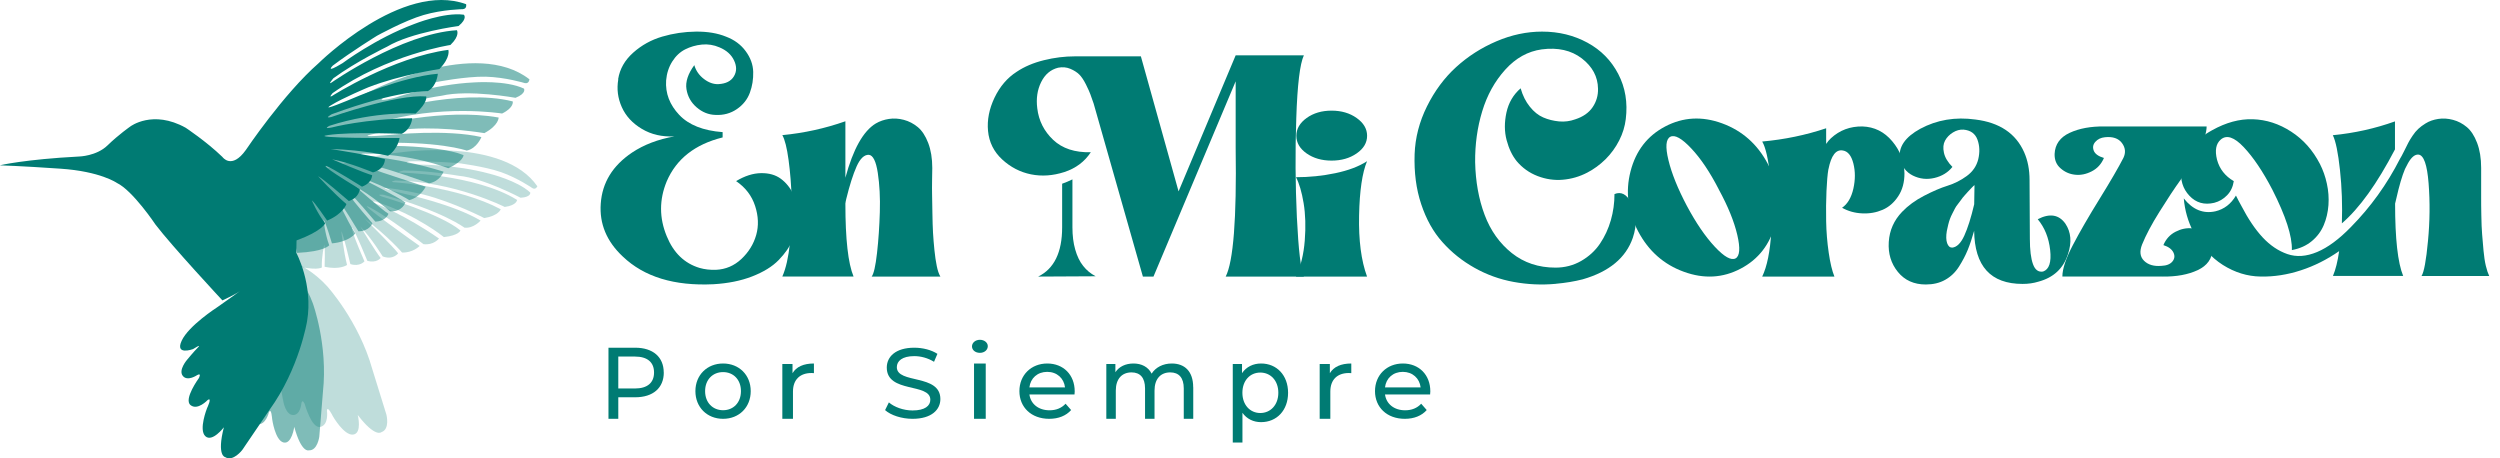 <svg width="180" height="33" viewBox="0 0 180 33" fill="none" xmlns="http://www.w3.org/2000/svg">
<path d="M44.506 5.698C44.623 4.966 44.986 4.331 45.59 3.792C46.195 3.253 46.89 2.868 47.68 2.636C48.47 2.403 49.278 2.285 50.111 2.276C50.945 2.268 51.67 2.39 52.288 2.644C52.875 2.868 53.346 3.214 53.691 3.687C54.037 4.156 54.218 4.655 54.231 5.176C54.244 5.702 54.166 6.202 53.989 6.679C53.812 7.157 53.501 7.551 53.052 7.857C52.603 8.164 52.089 8.304 51.515 8.274C51.014 8.261 50.56 8.077 50.154 7.726C49.749 7.376 49.507 6.938 49.425 6.416C49.343 5.895 49.533 5.317 49.99 4.69C50.107 5.093 50.34 5.426 50.686 5.689C51.031 5.952 51.381 6.074 51.735 6.057C52.266 6.026 52.633 5.842 52.84 5.496C53.048 5.155 53.052 4.773 52.853 4.353C52.655 3.932 52.305 3.621 51.804 3.411C51.39 3.231 50.966 3.166 50.535 3.209C50.098 3.253 49.697 3.372 49.33 3.556C48.963 3.744 48.652 4.033 48.401 4.432C48.151 4.83 48.004 5.282 47.961 5.79C47.9 6.718 48.216 7.542 48.902 8.269C49.589 8.997 50.63 9.408 52.029 9.513V9.895C50.038 10.39 48.699 11.441 48.004 13.057C47.46 14.372 47.46 15.69 48.004 17.005C48.492 18.201 49.278 18.963 50.37 19.291C50.737 19.397 51.13 19.44 51.541 19.427C52.249 19.397 52.862 19.134 53.385 18.643C53.907 18.148 54.261 17.574 54.447 16.917C54.633 16.26 54.607 15.563 54.369 14.832C54.132 14.1 53.678 13.5 53 13.04C53.618 12.668 54.214 12.475 54.792 12.466C55.367 12.457 55.842 12.593 56.217 12.869C56.593 13.145 56.895 13.518 57.124 13.991C57.353 14.464 57.465 14.981 57.465 15.55C57.465 16.12 57.349 16.672 57.111 17.211C56.874 17.749 56.524 18.253 56.062 18.726C55.6 19.2 54.961 19.589 54.149 19.905C53.337 20.22 52.409 20.404 51.364 20.465C48.548 20.601 46.376 19.935 44.843 18.472C43.677 17.381 43.15 16.111 43.254 14.661C43.358 13.149 44.109 11.927 45.508 10.985C46.363 10.416 47.378 10.03 48.557 9.82C47.672 9.864 46.89 9.684 46.216 9.281C45.538 8.878 45.055 8.353 44.77 7.713C44.48 7.069 44.398 6.403 44.515 5.72L44.506 5.698Z" fill="#007B73"/>
<path d="M60.868 14.684C60.868 17.215 61.062 18.955 61.455 19.909H56.328C56.584 19.332 56.769 18.524 56.879 17.477C56.989 16.429 57.034 15.399 57.003 14.374C56.972 13.353 56.897 12.403 56.778 11.524C56.659 10.645 56.508 10.045 56.328 9.73C57.894 9.579 59.407 9.246 60.868 8.731V12.798C61.424 10.738 62.156 9.433 63.056 8.891C63.343 8.723 63.657 8.616 64.005 8.563C64.349 8.509 64.707 8.532 65.077 8.629C65.443 8.727 65.779 8.9 66.083 9.153C66.383 9.402 66.635 9.783 66.829 10.29C67.023 10.796 67.124 11.399 67.124 12.096C67.124 12.141 67.124 12.407 67.111 12.891C67.103 13.375 67.103 13.765 67.111 14.063C67.12 14.36 67.124 14.782 67.133 15.337C67.142 15.892 67.155 16.362 67.177 16.758C67.2 17.153 67.235 17.57 67.279 18.009C67.323 18.449 67.38 18.831 67.447 19.155C67.513 19.479 67.601 19.736 67.707 19.914H62.761C62.911 19.718 63.039 19.155 63.145 18.222C63.251 17.29 63.317 16.305 63.348 15.27C63.379 14.232 63.33 13.295 63.202 12.451C63.074 11.612 62.858 11.177 62.558 11.146C62.227 11.133 61.931 11.413 61.675 11.985C61.419 12.562 61.172 13.339 60.93 14.325C60.899 14.445 60.877 14.569 60.864 14.689L60.868 14.684Z" fill="#007B73"/>
<path d="M84.864 13.763L88.968 3.983H93.879C93.594 4.592 93.41 6.103 93.332 8.518C93.248 10.934 93.266 13.306 93.375 15.648C93.489 17.99 93.656 19.409 93.879 19.914H88.25C88.802 18.83 89.043 15.748 88.968 10.669V5.854L83.05 19.914H82.288L78.744 7.461C78.638 7.165 78.56 6.943 78.507 6.79C78.454 6.642 78.349 6.407 78.192 6.089C78.034 5.772 77.872 5.528 77.71 5.367C77.543 5.202 77.329 5.067 77.061 4.953C76.794 4.84 76.501 4.814 76.185 4.875C75.646 5.01 75.239 5.354 74.963 5.911C74.687 6.468 74.595 7.095 74.683 7.796C74.788 8.688 75.169 9.445 75.826 10.068C76.483 10.69 77.39 10.991 78.538 10.96C78.091 11.644 77.456 12.118 76.632 12.388C75.808 12.653 75.011 12.71 74.231 12.553C73.456 12.397 72.764 12.04 72.159 11.482C71.555 10.925 71.213 10.238 71.138 9.424C71.064 8.636 71.222 7.839 71.607 7.03C71.997 6.22 72.527 5.602 73.198 5.171C73.749 4.801 74.402 4.522 75.16 4.335C75.914 4.148 76.658 4.057 77.39 4.057H82.143L84.855 13.772L84.864 13.763ZM78.875 19.892L74.748 19.914C75.9 19.348 76.474 18.168 76.474 16.371V13.228C76.728 13.137 76.974 13.037 77.215 12.915V16.366C77.215 16.963 77.28 17.494 77.416 17.968C77.552 18.443 77.74 18.839 77.99 19.148C78.235 19.461 78.533 19.705 78.875 19.883V19.892Z" fill="#007B73"/>
<path d="M98.427 19.914H93.311C93.654 19.176 93.865 18.313 93.943 17.32C94.021 16.328 93.994 15.431 93.861 14.628C93.728 13.825 93.544 13.204 93.311 12.759C94.264 12.759 95.209 12.665 96.139 12.47C97.07 12.276 97.831 11.991 98.427 11.607C98.083 12.432 97.89 13.735 97.854 15.517C97.817 17.299 98.005 18.762 98.427 19.914ZM94.076 11.046C93.586 10.701 93.338 10.278 93.338 9.778C93.338 9.277 93.586 8.85 94.076 8.496C94.571 8.142 95.167 7.966 95.873 7.966C96.579 7.966 97.18 8.142 97.679 8.496C98.179 8.85 98.431 9.277 98.431 9.778C98.431 10.278 98.179 10.701 97.679 11.046C97.18 11.392 96.575 11.564 95.873 11.564C95.172 11.564 94.571 11.392 94.076 11.046Z" fill="#007B73"/>
<path d="M112.013 20.436C110.986 20.53 109.976 20.481 108.979 20.298C107.981 20.116 107.044 19.777 106.163 19.282C105.282 18.788 104.513 18.172 103.855 17.433C103.193 16.697 102.686 15.784 102.325 14.696C101.963 13.609 101.809 12.41 101.852 11.104C101.895 9.919 102.191 8.769 102.742 7.659C103.292 6.55 103.992 5.605 104.843 4.829C105.695 4.054 106.662 3.435 107.749 2.971C108.833 2.508 109.929 2.276 111.029 2.276C112.233 2.276 113.32 2.543 114.296 3.074C115.272 3.604 116.011 4.357 116.518 5.333C117.025 6.305 117.202 7.388 117.056 8.573C116.995 9.09 116.841 9.602 116.583 10.111C116.325 10.619 115.994 11.073 115.594 11.47C115.19 11.866 114.756 12.183 114.283 12.428C113.724 12.718 113.14 12.887 112.525 12.94C111.91 12.994 111.304 12.905 110.711 12.678C110.118 12.45 109.615 12.094 109.202 11.604C108.88 11.207 108.639 10.703 108.476 10.088C108.312 9.473 108.312 8.809 108.463 8.105C108.618 7.396 108.957 6.817 109.486 6.358C109.632 6.875 109.851 7.316 110.148 7.682C110.44 8.047 110.763 8.306 111.115 8.457C111.467 8.609 111.846 8.702 112.25 8.742C112.654 8.778 113.036 8.729 113.406 8.595C113.978 8.413 114.399 8.118 114.67 7.717C114.941 7.316 115.07 6.871 115.057 6.385C115.044 5.52 114.653 4.794 113.892 4.206C113.131 3.622 112.168 3.403 111.008 3.555C110.01 3.693 109.133 4.179 108.377 5.017C107.62 5.854 107.07 6.853 106.718 8.016C106.365 9.179 106.198 10.4 106.21 11.675C106.241 13.074 106.468 14.34 106.894 15.472C107.319 16.604 107.973 17.522 108.85 18.221C109.731 18.921 110.78 19.269 111.996 19.269C112.671 19.269 113.286 19.108 113.845 18.788C114.403 18.467 114.855 18.052 115.199 17.544C115.542 17.036 115.805 16.47 115.981 15.855C116.157 15.24 116.243 14.612 116.243 13.974C116.712 13.778 117.107 13.974 117.43 14.567C117.842 15.311 117.885 16.163 117.563 17.121C117.064 18.565 115.861 19.563 113.956 20.111C113.367 20.263 112.723 20.369 112.022 20.432L112.013 20.436Z" fill="#007B73"/>
<path d="M117.4 12.332C117.78 10.854 118.613 9.777 119.897 9.104C121.182 8.431 122.543 8.352 123.989 8.88C125.435 9.408 126.527 10.375 127.274 11.783C128.022 13.194 128.205 14.637 127.825 16.115C127.444 17.592 126.612 18.67 125.327 19.343C124.042 20.02 122.682 20.095 121.236 19.567C119.794 19.044 118.698 18.076 117.95 16.664C117.203 15.253 117.019 13.81 117.4 12.332ZM123.747 13.625C123.107 12.381 122.444 11.396 121.764 10.679C121.084 9.957 120.582 9.68 120.264 9.847C119.942 10.014 119.897 10.573 120.126 11.523C120.354 12.473 120.797 13.577 121.455 14.822C122.113 16.053 122.78 17.029 123.46 17.759C124.141 18.49 124.642 18.771 124.96 18.604C125.264 18.437 125.309 17.878 125.085 16.915C124.862 15.956 124.418 14.861 123.747 13.63V13.625Z" fill="#007B73"/>
<path d="M131.644 12.187C131.582 12.547 131.537 13.073 131.506 13.76C131.474 14.447 131.47 15.172 131.483 15.932C131.497 16.691 131.559 17.446 131.667 18.188C131.774 18.934 131.913 19.507 132.078 19.914H126.879C127.228 19.189 127.448 18.111 127.533 16.678C127.618 15.245 127.591 13.909 127.452 12.675C127.313 11.436 127.125 10.609 126.879 10.19C128.481 10.045 130.016 9.727 131.483 9.235V10.363C131.591 10.202 131.703 10.066 131.828 9.952C132.454 9.375 133.21 9.091 134.096 9.104C134.951 9.134 135.667 9.486 136.239 10.168C136.812 10.847 137.107 11.623 137.121 12.492C137.121 13.128 136.973 13.675 136.673 14.129C136.374 14.583 136.002 14.91 135.55 15.105C135.098 15.3 134.611 15.389 134.083 15.363C133.555 15.342 133.072 15.207 132.629 14.96C133.027 14.685 133.295 14.227 133.443 13.582C133.586 12.938 133.586 12.335 133.443 11.771C133.3 11.207 133.049 10.898 132.7 10.838C132.195 10.737 131.846 11.186 131.649 12.183L131.644 12.187Z" fill="#007B73"/>
<path d="M142.142 16.605C141.991 17.138 141.836 17.604 141.677 17.994C141.518 18.384 141.305 18.788 141.044 19.201C140.782 19.613 140.446 19.931 140.047 20.151C139.649 20.375 139.184 20.483 138.652 20.483C137.806 20.483 137.138 20.182 136.646 19.577C136.155 18.972 135.938 18.255 135.991 17.421C136.044 16.587 136.363 15.865 136.952 15.251C137.377 14.807 137.904 14.421 138.537 14.094C139.17 13.767 139.733 13.524 140.224 13.372C140.716 13.22 141.177 12.986 141.606 12.673C142.036 12.359 142.31 11.96 142.434 11.467C142.554 10.96 142.536 10.489 142.377 10.054C142.217 9.62 141.881 9.377 141.367 9.333C141.11 9.319 140.858 9.386 140.61 9.539C140.362 9.691 140.171 9.889 140.043 10.126C139.914 10.364 139.888 10.655 139.963 10.996C140.038 11.341 140.242 11.682 140.574 12.018C140.255 12.417 139.826 12.682 139.281 12.812C138.736 12.942 138.218 12.883 137.727 12.641C137.235 12.395 136.921 11.982 136.788 11.404C136.682 10.579 137.173 9.866 138.263 9.27C139.458 8.629 140.778 8.405 142.231 8.606C143.967 8.821 145.14 9.606 145.742 10.969C145.999 11.552 146.128 12.215 146.128 12.964L146.15 17.188C146.15 17.999 146.225 18.609 146.376 19.021C146.526 19.434 146.77 19.608 147.102 19.55C147.54 19.398 147.709 18.882 147.611 17.999C147.514 17.12 147.213 16.381 146.717 15.784C147.58 15.34 148.245 15.448 148.71 16.107C149.117 16.717 149.179 17.452 148.891 18.308C148.559 19.335 147.85 19.99 146.761 20.281C146.411 20.389 146.035 20.442 145.627 20.442C143.329 20.442 142.169 19.165 142.138 16.609L142.142 16.605ZM142.142 14.704C142.155 14.063 142.164 13.601 142.164 13.327C142.133 13.341 142.053 13.421 141.925 13.556C141.797 13.695 141.712 13.78 141.677 13.82C141.637 13.856 141.562 13.941 141.451 14.072C141.336 14.201 141.256 14.3 141.212 14.372C141.168 14.439 141.092 14.542 140.986 14.672C140.88 14.802 140.805 14.914 140.76 15.004C140.716 15.098 140.654 15.215 140.579 15.358C140.503 15.506 140.441 15.636 140.397 15.762C140.353 15.883 140.309 16.022 140.273 16.174C140.233 16.327 140.202 16.479 140.171 16.631C140.109 16.999 140.118 17.291 140.193 17.506C140.269 17.721 140.388 17.829 140.557 17.829C140.889 17.797 141.181 17.51 141.429 16.968C141.677 16.425 141.916 15.672 142.142 14.708V14.704Z" fill="#007B73"/>
<path d="M155.723 19.909H148.491C148.491 19.368 148.737 18.622 149.234 17.67C149.73 16.718 150.374 15.602 151.166 14.324C151.957 13.046 152.53 12.059 152.883 11.373C153.067 10.992 153.031 10.636 152.78 10.297C152.53 9.962 152.118 9.82 151.555 9.881C151.264 9.911 151.036 10.018 150.866 10.211C150.696 10.399 150.66 10.614 150.75 10.846C150.839 11.077 151.085 11.257 151.483 11.373C151.3 11.811 151.005 12.132 150.602 12.338C150.2 12.544 149.797 12.626 149.399 12.579C149.001 12.536 148.657 12.381 148.357 12.115C148.057 11.854 147.919 11.506 147.932 11.082C147.963 10.395 148.321 9.889 149.01 9.567C149.699 9.246 150.535 9.091 151.528 9.104H158.877C158.877 9.542 158.689 10.117 158.318 10.829C157.942 11.54 157.517 12.231 157.034 12.905C156.551 13.578 156.032 14.363 155.477 15.255C154.918 16.147 154.502 16.932 154.23 17.605C154.033 18.103 154.082 18.493 154.377 18.781C154.672 19.068 155.088 19.188 155.625 19.141C155.992 19.128 156.256 19.021 156.417 18.824C156.578 18.626 156.6 18.412 156.484 18.176C156.367 17.94 156.13 17.764 155.764 17.648C155.947 17.211 156.242 16.889 156.645 16.683C157.047 16.477 157.45 16.396 157.848 16.443C158.246 16.486 158.586 16.645 158.877 16.915C159.167 17.185 159.31 17.524 159.31 17.936C159.279 18.622 158.921 19.128 158.233 19.45C157.544 19.771 156.707 19.926 155.714 19.913L155.723 19.909Z" fill="#007B73"/>
<path d="M165.014 18.001C165.045 17.005 164.573 15.554 163.607 13.651C162.921 12.337 162.235 11.319 161.549 10.594C160.863 9.868 160.312 9.687 159.893 10.049C159.547 10.35 159.46 10.833 159.626 11.501C159.805 12.164 160.207 12.678 160.832 13.041C160.771 13.448 160.614 13.788 160.351 14.058C160.089 14.328 159.783 14.51 159.425 14.602C158.708 14.771 158.114 14.602 157.638 14.094C157.161 13.589 156.965 12.952 157.057 12.182C157.118 11.625 157.345 11.102 157.738 10.62C158.132 10.138 158.643 9.722 159.272 9.377C160.273 8.819 161.247 8.554 162.204 8.585C163.174 8.616 164.096 8.912 164.966 9.479C165.84 10.045 166.526 10.819 167.033 11.802C167.256 12.24 167.426 12.713 167.535 13.226C167.649 13.74 167.684 14.253 167.649 14.766C167.61 15.28 167.5 15.757 167.312 16.204C167.124 16.651 166.84 17.036 166.452 17.359C166.063 17.682 165.586 17.899 165.018 18.005L165.014 18.001ZM157.926 16.709C157.537 15.952 157.306 15.147 157.231 14.284C157.874 15.098 158.634 15.408 159.512 15.213C160.137 15.063 160.631 14.687 160.989 14.08C161.107 14.324 161.234 14.563 161.37 14.806C161.863 15.757 162.375 16.518 162.912 17.094C163.45 17.669 164.039 18.067 164.691 18.293C165.342 18.519 166.05 18.47 166.827 18.147C167.601 17.824 168.414 17.222 169.266 16.346C170.681 14.912 171.861 13.275 172.801 11.43C172.862 11.337 172.958 11.16 173.094 10.886C173.229 10.616 173.33 10.412 173.395 10.284C173.461 10.156 173.561 9.987 173.697 9.784C173.832 9.58 173.972 9.412 174.12 9.275C174.269 9.138 174.439 9.01 174.636 8.89C174.903 8.722 175.209 8.616 175.554 8.563C175.895 8.509 176.249 8.532 176.616 8.629C176.983 8.726 177.31 8.899 177.612 9.151C177.909 9.399 178.158 9.779 178.35 10.284C178.543 10.788 178.643 11.39 178.643 12.085V14.271C178.643 14.567 178.643 14.979 178.656 15.514C178.665 16.049 178.682 16.505 178.713 16.872C178.744 17.244 178.774 17.634 178.814 18.049C178.853 18.465 178.905 18.828 178.98 19.138C179.054 19.448 179.137 19.691 179.224 19.873H174.348C174.527 19.603 174.684 18.758 174.815 17.346C174.951 15.934 174.964 14.554 174.859 13.2C174.754 11.85 174.509 11.16 174.12 11.129C173.867 11.116 173.622 11.319 173.382 11.74C173.308 11.89 173.233 12.036 173.159 12.169C172.949 12.669 172.74 13.377 172.534 14.297C172.504 14.417 172.473 14.541 172.447 14.66C172.447 17.182 172.639 18.917 173.028 19.868H167.972C168.164 19.417 168.313 18.82 168.418 18.081C167.553 18.682 166.635 19.147 165.669 19.461C164.699 19.78 163.734 19.93 162.772 19.912C161.811 19.899 160.902 19.616 160.046 19.076C159.189 18.532 158.486 17.74 157.931 16.7L157.926 16.709ZM168.615 16.076C168.658 14.78 168.615 13.501 168.479 12.248C168.344 10.996 168.173 10.156 167.963 9.735C169.515 9.585 171.005 9.253 172.438 8.74V10.757C171.153 13.218 169.882 14.992 168.615 16.081V16.076Z" fill="#007B73"/>
<path d="M47.793 26.819C47.793 27.931 47.019 28.604 45.736 28.604H44.517V30.155H43.81V25.035H45.732C47.014 25.035 47.789 25.707 47.789 26.819H47.793ZM47.091 26.819C47.091 26.085 46.617 25.672 45.715 25.672H44.517V27.971H45.715C46.617 27.971 47.091 27.553 47.091 26.823V26.819Z" fill="#007B73"/>
<path d="M50.069 28.162C50.069 26.999 50.916 26.172 52.062 26.172C53.209 26.172 54.052 26.995 54.052 28.162C54.052 29.328 53.213 30.155 52.062 30.155C50.911 30.155 50.069 29.324 50.069 28.162ZM53.348 28.162C53.348 27.331 52.801 26.791 52.062 26.791C51.324 26.791 50.768 27.326 50.768 28.162C50.768 28.997 51.324 29.536 52.062 29.536C52.801 29.536 53.348 28.993 53.348 28.162Z" fill="#007B73"/>
<path d="M58.603 26.172V26.866C58.541 26.857 58.484 26.857 58.426 26.857C57.607 26.857 57.094 27.327 57.094 28.191V30.155H56.328V26.208H57.061V26.87C57.334 26.41 57.856 26.172 58.599 26.172H58.603Z" fill="#007B73"/>
<path d="M63.724 29.532L63.999 28.973C64.386 29.308 65.043 29.553 65.704 29.553C66.597 29.553 66.983 29.218 66.983 28.779C66.983 27.554 63.848 28.328 63.848 26.466C63.848 25.692 64.47 25.035 65.829 25.035C66.437 25.035 67.063 25.194 67.494 25.477L67.25 26.049C66.797 25.77 66.29 25.641 65.829 25.641C64.95 25.641 64.572 25.998 64.572 26.436C64.572 27.662 67.707 26.896 67.707 28.732C67.707 29.497 67.072 30.155 65.704 30.155C64.914 30.155 64.137 29.897 63.724 29.527V29.532Z" fill="#007B73"/>
<path d="M69.983 24.94C69.983 24.678 70.231 24.465 70.552 24.465C70.873 24.465 71.121 24.669 71.121 24.922C71.121 25.192 70.884 25.405 70.552 25.405C70.22 25.405 69.983 25.202 69.983 24.94ZM70.13 26.172H70.973V30.155H70.13V26.172Z" fill="#007B73"/>
<path d="M77.361 28.4H74.117C74.207 29.085 74.774 29.541 75.567 29.541C76.034 29.541 76.428 29.386 76.722 29.068L77.121 29.523C76.758 29.934 76.21 30.155 75.544 30.155C74.253 30.155 73.397 29.324 73.397 28.162C73.397 26.999 74.248 26.172 75.404 26.172C76.559 26.172 77.379 26.981 77.379 28.179C77.379 28.237 77.37 28.325 77.366 28.391L77.361 28.4ZM74.117 27.892H76.681C76.604 27.238 76.102 26.774 75.399 26.774C74.697 26.774 74.194 27.229 74.117 27.892Z" fill="#007B73"/>
<path d="M85.914 27.882V30.155H85.231V27.967C85.231 27.193 84.876 26.812 84.257 26.812C83.574 26.812 83.126 27.269 83.126 28.123V30.155H82.443V27.967C82.443 27.193 82.089 26.812 81.47 26.812C80.787 26.812 80.338 27.269 80.338 28.123V30.155H79.655V26.208H80.308V26.799C80.577 26.396 81.038 26.172 81.611 26.172C82.183 26.172 82.669 26.41 82.917 26.902C83.203 26.454 83.728 26.172 84.368 26.172C85.286 26.172 85.91 26.723 85.91 27.886L85.914 27.882Z" fill="#007B73"/>
<path d="M92.742 28.279C92.742 29.55 91.922 30.394 90.798 30.394C90.253 30.394 89.774 30.169 89.456 29.723V31.862H88.759V26.21H89.425V26.867C89.739 26.407 90.232 26.172 90.798 26.172C91.922 26.172 92.742 27.017 92.742 28.283V28.279ZM92.04 28.279C92.04 27.401 91.482 26.824 90.741 26.824C90.001 26.824 89.452 27.401 89.452 28.279C89.452 29.156 90.009 29.737 90.741 29.737C91.474 29.737 92.04 29.16 92.04 28.279Z" fill="#007B73"/>
<path d="M97.293 26.172V26.866C97.231 26.857 97.173 26.857 97.116 26.857C96.296 26.857 95.784 27.327 95.784 28.191V30.155H95.017V26.208H95.75V26.87C96.023 26.41 96.546 26.172 97.288 26.172H97.293Z" fill="#007B73"/>
<path d="M102.965 28.4H99.72C99.811 29.085 100.377 29.541 101.17 29.541C101.637 29.541 102.031 29.386 102.326 29.068L102.724 29.523C102.362 29.934 101.814 30.155 101.148 30.155C99.856 30.155 99 29.324 99 28.162C99 26.999 99.852 26.172 101.007 26.172C102.163 26.172 102.983 26.981 102.983 28.179C102.983 28.237 102.974 28.325 102.969 28.391L102.965 28.4ZM99.72 27.892H102.285C102.208 27.238 101.705 26.774 101.003 26.774C100.3 26.774 99.797 27.229 99.72 27.892Z" fill="#007B73"/>
<path opacity="0.5" d="M19.914 10.883C19.914 10.883 23.695 7.867 26.762 6.526C26.762 6.526 34.243 2.691 38.12 5.711C38.12 5.711 38.099 6.048 37.785 5.983C37.785 5.983 36.417 5.562 34.979 5.522C33.541 5.487 31.346 5.921 31.346 5.921C31.346 5.921 29.294 6.434 27.677 6.999C27.677 6.999 26.893 7.403 28.392 7.048C28.392 7.048 31.198 6.075 34.125 5.934C34.125 5.934 36.434 5.763 37.728 6.381C37.728 6.381 37.924 6.719 37.118 7.043C37.118 7.043 33.764 6.43 31.79 6.894C31.79 6.894 29.333 7.245 27.433 7.889C27.433 7.889 26.88 8.236 27.215 8.143C27.215 8.143 33.027 6.32 36.918 7.302C36.918 7.302 37.036 7.74 36.151 8.174C36.151 8.174 31.646 7.447 27.067 8.893C27.067 8.893 26.654 9.143 26.963 9.073C26.963 9.073 31.956 7.749 35.903 8.463C35.903 8.463 35.92 9.02 34.875 9.585C34.875 9.585 32.112 9.121 29.625 9.279C29.625 9.279 27.651 9.45 26.688 9.691C25.726 9.932 28.191 9.704 28.191 9.704C28.191 9.704 32.147 9.287 34.661 9.87C34.661 9.87 34.334 10.699 33.602 10.843C33.602 10.843 31.555 10.103 26.549 10.317C26.549 10.317 25.882 10.453 26.444 10.497C26.444 10.497 31.367 10.348 33.376 11.168C33.376 11.168 33.389 11.602 32.278 12.114C32.278 12.114 29.616 11.054 26.139 11.058C26.139 11.058 25.529 11.15 26.283 11.229C26.283 11.229 28.71 11.356 31.938 12.36C31.938 12.36 31.703 13.048 30.893 13.201C30.893 13.201 27.499 11.948 25.839 11.667C24.174 11.387 30.649 13.443 30.649 13.443C30.649 13.443 30.309 14.175 29.472 14.411C29.472 14.411 28.052 13.521 25.712 12.684C25.712 12.684 28.793 14.249 29.189 14.578C29.189 14.578 28.984 15.261 28.087 15.218C28.087 15.218 26.675 14.008 25.582 13.425C25.582 13.425 27.534 15.13 27.969 15.393C27.969 15.393 27.812 15.923 27.024 15.958C27.024 15.958 25.381 13.999 25.033 13.749C25.033 13.749 24.51 13.425 26.815 16.077C26.815 16.077 26.601 16.651 25.808 16.655C25.808 16.655 24.475 14.446 24.253 14.28C24.253 14.28 24.95 15.809 25.577 16.809C25.577 16.809 25.155 17.409 23.9 17.523C23.9 17.523 23.434 15.932 23.294 15.796C23.294 15.796 23.39 16.826 23.704 17.659C23.704 17.659 23.373 18.119 21.382 18.207" fill="#007B73"/>
<path opacity="0.25" d="M21.853 12.663C21.853 12.663 25.892 11.228 28.861 10.969C28.861 10.969 36.252 9.878 38.69 13.414C38.69 13.414 38.577 13.686 38.333 13.546C38.333 13.546 37.292 12.824 36.091 12.4C34.89 11.975 32.909 11.733 32.909 11.733C32.909 11.733 31.029 11.593 29.509 11.614C29.509 11.614 28.735 11.729 30.101 11.852C30.101 11.852 32.744 11.822 35.26 12.51C35.26 12.51 37.258 13.003 38.18 13.864C38.18 13.864 38.25 14.195 37.48 14.238C37.48 14.238 34.816 12.816 33.014 12.655C33.014 12.655 30.837 12.268 29.052 12.277C29.052 12.277 28.491 12.408 28.796 12.425C28.796 12.425 34.219 12.523 37.231 14.395C37.231 14.395 37.21 14.786 36.339 14.9C36.339 14.9 32.731 13.07 28.46 12.998C28.46 12.998 28.038 13.088 28.321 13.117C28.321 13.117 32.913 13.402 36.052 15.066C36.052 15.066 35.913 15.528 34.868 15.702C34.868 15.702 32.665 14.565 30.515 14.013C30.515 14.013 28.796 13.614 27.916 13.546C27.037 13.478 29.183 13.97 29.183 13.97C29.183 13.97 32.648 14.713 34.602 15.881C34.602 15.881 34.093 16.471 33.436 16.39C33.436 16.39 31.912 15.223 27.62 14.026C27.62 14.026 27.02 13.953 27.481 14.145C27.481 14.145 31.686 15.371 33.153 16.594C33.153 16.594 33.044 16.955 31.96 17.069C31.96 17.069 30.006 15.469 27.067 14.522C27.067 14.522 26.528 14.433 27.142 14.701C27.142 14.701 29.157 15.469 31.608 17.175C31.608 17.175 31.216 17.676 30.489 17.579C30.489 17.579 27.973 15.622 26.645 14.938C25.318 14.255 30.215 17.71 30.215 17.71C30.215 17.71 29.723 18.215 28.948 18.181C28.948 18.181 27.995 17.061 26.253 15.736C26.253 15.736 28.417 17.863 28.665 18.241C28.665 18.241 28.299 18.746 27.555 18.462C27.555 18.462 26.702 17.086 25.94 16.305C25.94 16.305 27.115 18.237 27.407 18.572C27.407 18.572 27.128 18.967 26.449 18.78C26.449 18.78 25.609 16.726 25.383 16.424C25.383 16.424 25.03 16.017 26.24 18.818C26.24 18.818 25.901 19.23 25.226 19.014C25.226 19.014 24.717 16.836 24.573 16.64C24.573 16.64 24.734 18.084 24.987 19.077C24.987 19.077 24.464 19.455 23.372 19.204C23.372 19.204 23.424 17.774 23.346 17.621C23.346 17.621 23.141 18.491 23.172 19.26C23.172 19.26 22.762 19.544 21.052 19.073" fill="#007B73"/>
<path opacity="0.5" d="M19.669 18.207C19.669 18.207 21.677 19.478 22.521 21.833C22.521 21.833 23.623 24.831 23.251 28.221L22.99 31.442C22.99 31.442 22.858 32.463 22.234 32.423C22.234 32.423 21.708 32.646 21.186 30.733C21.186 30.733 21.014 32.013 20.408 31.857C19.802 31.7 19.594 30.166 19.594 30.166C19.594 30.166 19.537 29.318 19.364 29.68C19.364 29.68 19.134 30.639 18.542 30.532C17.945 30.425 18.144 28.689 18.144 28.689C18.144 28.689 18.135 28.261 17.945 28.573C17.945 28.573 17.609 29.274 17.149 29.091C16.689 28.908 16.87 28.016 16.87 28.016C16.87 28.016 16.989 27.325 17.096 26.941C17.202 26.557 16.866 27.2 16.866 27.2C16.866 27.2 16.03 28.194 15.937 27.088C15.844 25.982 16.879 23.992 16.879 23.992L17.551 22.855C17.551 22.855 17.931 22.119 17.644 22.337" fill="#007B73"/>
<path opacity="0.25" d="M19.314 18.207C19.314 18.207 21.806 18.659 23.57 20.627C23.57 20.627 25.844 23.13 26.811 26.597L27.822 29.855C27.822 29.855 28.092 30.907 27.46 31.115C27.46 31.115 27.025 31.541 25.757 29.877C25.757 29.877 26.092 31.198 25.43 31.289C24.768 31.38 23.958 29.955 23.958 29.955C23.958 29.955 23.566 29.147 23.54 29.573C23.54 29.573 23.692 30.602 23.06 30.737C22.429 30.872 21.941 29.09 21.941 29.09C21.941 29.09 21.762 28.673 21.697 29.056C21.697 29.056 21.64 29.877 21.109 29.881C20.577 29.886 20.407 28.938 20.407 28.938C20.407 28.938 20.255 28.213 20.207 27.796C20.159 27.379 20.081 28.139 20.081 28.139C20.081 28.139 19.645 29.442 19.118 28.395C18.591 27.348 18.83 24.989 18.83 24.989L19.048 23.607C19.048 23.607 19.135 22.734 18.939 23.064" fill="#007B73"/>
<path d="M0 11.899C0 11.899 1.773 11.475 5.692 11.269C5.692 11.269 6.945 11.242 7.742 10.468C8.539 9.693 9.384 9.106 9.384 9.106C9.384 9.106 10.991 7.876 13.368 9.198C13.368 9.198 14.853 10.179 16.013 11.3C16.013 11.3 16.67 12.245 17.703 10.796C17.703 10.796 20.405 6.768 22.936 4.553C22.936 4.553 28.931 -1.384 33.559 0.301C33.559 0.301 33.642 0.63 33.323 0.66C33.323 0.66 31.882 0.678 30.498 1.081C29.115 1.483 27.144 2.574 27.144 2.574C27.144 2.574 25.336 3.69 23.961 4.723C23.961 4.723 23.335 5.349 24.662 4.548C24.662 4.548 27.052 2.762 29.811 1.733C29.811 1.733 31.97 0.862 33.397 1.059C33.397 1.059 33.686 1.321 33.016 1.873C33.016 1.873 29.618 2.315 27.867 3.362C27.867 3.362 25.62 4.447 24 5.638C24 5.638 23.576 6.133 23.869 5.945C23.869 5.945 28.878 2.429 32.898 2.175C32.898 2.175 33.143 2.556 32.429 3.239C32.429 3.239 27.893 3.926 23.952 6.702C23.952 6.702 23.632 7.066 23.908 6.908C23.908 6.908 28.287 4.119 32.281 3.589C32.281 3.589 32.469 4.115 31.637 4.973C31.637 4.973 28.852 5.376 26.518 6.286C26.518 6.286 24.679 7.053 23.834 7.578C22.989 8.099 25.279 7.131 25.279 7.131C25.279 7.131 28.94 5.525 31.523 5.31C31.523 5.31 31.462 6.199 30.805 6.562C30.805 6.562 28.62 6.483 23.891 8.222C23.891 8.222 23.291 8.554 23.847 8.427C23.847 8.427 28.515 6.777 30.687 6.943C30.687 6.943 30.831 7.35 29.925 8.178C29.925 8.178 27.052 7.981 23.729 9.053C23.729 9.053 23.173 9.329 23.917 9.172C23.917 9.172 26.282 8.55 29.675 8.515C29.675 8.515 29.658 9.242 28.931 9.636C28.931 9.636 25.301 9.482 23.624 9.723C21.947 9.964 28.769 9.938 28.769 9.938C28.769 9.938 28.664 10.739 27.937 11.216C27.937 11.216 26.303 10.805 23.812 10.726C23.812 10.726 27.236 11.273 27.718 11.466C27.718 11.466 27.731 12.18 26.855 12.412C26.855 12.412 25.139 11.694 23.913 11.47C23.913 11.47 26.299 12.495 26.794 12.613C26.794 12.613 26.807 13.165 26.063 13.44C26.063 13.44 23.895 12.079 23.488 11.947C23.488 11.947 22.892 11.799 25.905 13.616C25.905 13.616 25.874 14.229 25.117 14.474C25.117 14.474 23.168 12.779 22.906 12.692C22.906 12.692 24.04 13.935 24.942 14.693C24.942 14.693 24.723 15.393 23.554 15.883C23.554 15.883 22.625 14.513 22.45 14.425C22.45 14.425 22.857 15.376 23.409 16.076C23.409 16.076 23.234 16.615 21.351 17.311L21.334 18.2C21.334 18.2 22.56 20.468 22.109 23.13C22.109 23.13 21.557 26.531 19.402 29.513L17.445 32.394C17.445 32.394 16.775 33.278 16.21 32.91C16.21 32.91 15.593 32.836 16.118 30.765C16.118 30.765 15.278 31.873 14.783 31.404C14.288 30.936 14.91 29.382 14.91 29.382C14.91 29.382 15.308 28.554 14.949 28.804C14.949 28.804 14.222 29.583 13.714 29.163C13.207 28.742 14.319 27.223 14.319 27.223C14.319 27.223 14.538 26.816 14.192 27.009C14.192 27.009 13.5 27.486 13.163 27.066C12.825 26.645 13.469 25.905 13.469 25.905C13.469 25.905 13.951 25.319 14.253 25.017C14.555 24.714 13.898 25.135 13.898 25.135C13.898 25.135 12.58 25.621 13.079 24.535C13.579 23.449 15.619 22.136 15.619 22.136L16.587 21.453C16.587 21.453 17.541 20.77 17.222 20.993C16.872 21.238 16.013 21.628 16.013 21.628C16.013 21.628 12.366 17.709 11.197 16.172C11.197 16.172 9.563 13.721 8.412 13.169C8.412 13.169 7.225 12.337 4.348 12.145C1.471 11.947 0 11.904 0 11.904L0 11.899Z" fill="#007B73"/>
<path d="M9.672 11.948C9.987 11.948 10.241 11.694 10.241 11.379C10.241 11.065 9.987 10.81 9.672 10.81C9.358 10.81 9.104 11.065 9.104 11.379C9.104 11.694 9.358 11.948 9.672 11.948Z" fill="#007B73"/>
</svg>
